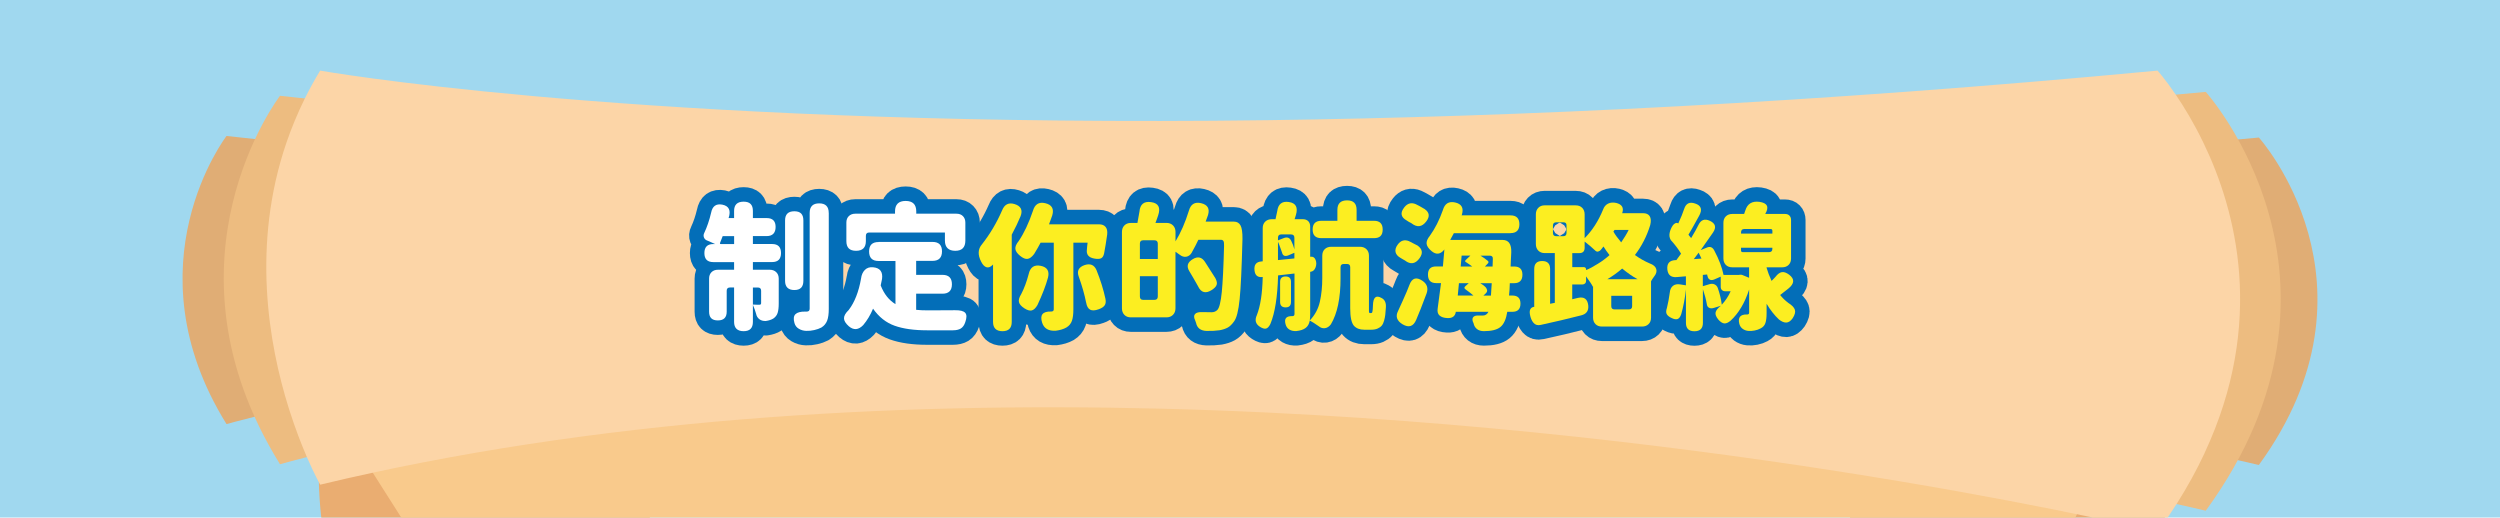 <?xml version="1.0" encoding="UTF-8"?>
<svg xmlns="http://www.w3.org/2000/svg" xmlns:xlink="http://www.w3.org/1999/xlink" viewBox="0 0 690 142.83">
  <defs>
    <style>
      .cls-1 {
        fill: #eaad71;
      }

      .cls-2 {
        fill: #f9ca8c;
      }

      .cls-3 {
        fill: #e0ad75;
      }

      .cls-4 {
        fill: #036eb8;
        stroke: #036eb8;
        stroke-linecap: round;
        stroke-linejoin: round;
        stroke-width: 8px;
      }

      .cls-5 {
        fill: #fff;
      }

      .cls-6 {
        fill: none;
      }

      .cls-7 {
        fill: #edbc80;
      }

      .cls-8 {
        fill: #fcee21;
      }

      .cls-9 {
        fill: #a0d8ef;
      }

      .cls-10 {
        fill: #fcd5a7;
      }

      .cls-11 {
        clip-path: url(#clippath);
      }
    </style>
    <clipPath id="clippath">
      <rect class="cls-6" width="690" height="778.35"/>
    </clipPath>
  </defs>
  <g id="_底" data-name="底">
    <rect class="cls-9" x="-5.5" y="-8.16" width="701" height="856.32"/>
  </g>
  <g id="_圖" data-name="圖">
    <g class="cls-11">
      <g>
        <g>
          <path class="cls-1" d="M588.98,695.76s11.42-2.39,11.42-4.77-4.89-25.45-6.52-48.77c-.5-7.19-.54-11.06-.35-12.97l-10.25-6.66s11.42-35.79,11.42-65.22,4.89-85.9,4.89-85.9l-28.54-10.34,26.91-5.57c0-7.62,0-18.41-.16-31.51.16-13.1.16-23.89.16-31.51l-26.91-5.57,28.54-10.34s-4.89-56.47-4.89-85.9-11.42-65.22-11.42-65.22l10.25-6.66c-.19-1.91-.15-5.77.35-12.97,1.63-23.32,1.62-47.27,1.62-49.66s-6.52-3.89-6.52-3.89l6.52-5.5s6.93-11.94,6.42-23.11c0-.35,0-.71-.01-1.06,0-.3-.01-.6-.02-.89-.01-.53-.04-1.06-.07-1.59-.01-.19-.02-.38-.04-.58-.04-.61-.09-1.22-.15-1.82-.04-.48-.1-.95-.15-1.43,0-.06-.01-.11-.02-.16-.02-.18-.04-.36-.07-.54-.03-.21-.06-.42-.09-.63-.04-.28-.08-.56-.13-.84-.04-.26-.08-.52-.13-.77-.03-.14-.05-.28-.08-.42-.09-.49-.18-.97-.28-1.45-.04-.17-.07-.34-.11-.51-.3-1.44-.66-2.86-1.07-4.26-.09-.3-.18-.59-.27-.89-.18-.59-.37-1.18-.57-1.76-.2-.57-.4-1.14-.61-1.71-.11-.29-.23-.59-.34-.88-.11-.28-.23-.57-.34-.85-.11-.28-.23-.56-.35-.84-.24-.56-.49-1.11-.75-1.66-.13-.27-.25-.54-.39-.81-.26-.55-.54-1.09-.82-1.62-.12-.23-.24-.46-.37-.68-.02-.04-.04-.07-.06-.11,0-.01-.01-.02-.01-.03-.21-.38-.43-.75-.66-1.1-.11-.18-.23-.35-.35-.53-.09-.13-.18-.26-.28-.39-.41-.57-.85-1.11-1.31-1.61-.09-.1-.18-.2-.27-.29-.31-.33-.63-.64-.96-.93-.15-.14-.3-.27-.45-.4-.33-.28-.67-.55-1.01-.8-.12-.09-.24-.17-.37-.26-.34-.24-.68-.46-1.02-.66-.17-.1-.34-.2-.51-.29-.12-.07-.24-.13-.36-.2-.09-.05-.17-.09-.26-.13-.43-.22-.86-.42-1.29-.6-.1-.05-.21-.09-.32-.13-.49-.2-1-.37-1.51-.53-.11-.03-.21-.06-.32-.09-.1-.03-.2-.06-.3-.08-.85-.23-1.72-.39-2.59-.5-.1-.01-.2-.02-.3-.03-.34-.03-.67-.06-1.01-.08-.14,0-.29-.01-.43-.02-.19,0-.39-.01-.58-.01h-57.51c-.89,1.02-1.74,2.09-2.55,3.2-.15.21-.3.42-.45.63,0,.01-.01.02-.02.03-.14.2-.28.4-.42.6-.15.21-.29.43-.44.64-.14.21-.29.43-.43.65-.14.22-.28.44-.42.66-.28.44-.55.88-.81,1.33-.14.23-.28.47-.41.71-.49.85-.95,1.72-1.39,2.6-.13.26-.27.53-.39.8-.19.39-.38.79-.56,1.2-.12.27-.24.54-.35.81-.01.03-.03.06-.04.09-.14.33-.28.66-.42.99-.14.35-.28.7-.42,1.05-.08.2-.15.4-.23.6-.63,1.68-1.18,3.4-1.66,5.17-.07.27-.14.53-.21.81-.16.64-.32,1.29-.46,1.94-.04.18-.08.36-.12.55-.02.14-.05.27-.08.41-.14.7-.27,1.4-.39,2.1-.04.26-.09.52-.13.79,0,.02,0,.03,0,.06-.04.29-.09.58-.13.87,0,.03,0,.06-.01.08-.04.33-.09.66-.12.99-.04.3-.07.6-.1.9-.01.09-.02.18-.03.28-.03.27-.05.55-.07.82-.02.23-.04.46-.05.7,0,.06-.01.13-.01.19-.02.29-.04.57-.05.86,0,.14-.01.27-.02.41-.01.29-.03.57-.03.86v.02c-.01.3-.02.59-.03.89h0c0,.39-.01.78-.01,1.16,0,3.15.24,6.24.7,9.24.98,6.39,2.96,12.39,5.75,17.79H176.34c2.79-5.4,4.77-11.4,5.75-17.79.46-3,.7-6.09.7-9.24,0-.38,0-.77-.01-1.15,0-.31-.01-.61-.03-.92,0-.12,0-.24-.01-.36-.01-.29-.02-.59-.04-.88,0-.02,0-.04,0-.06s0-.04,0-.06c-.01-.23-.03-.45-.04-.68,0-.15-.02-.31-.03-.46-.02-.3-.04-.6-.07-.89,0-.06-.01-.11-.01-.17,0-.07-.01-.13-.02-.2-.02-.24-.05-.48-.08-.73h0c-.06-.54-.12-1.06-.19-1.58-.04-.3-.08-.6-.13-.89-.05-.36-.11-.73-.17-1.09,0,0,0-.01,0-.01-.05-.28-.1-.56-.15-.84,0-.02,0-.03-.01-.05-.06-.35-.14-.71-.21-1.06-.03-.17-.07-.34-.1-.5-.06-.28-.12-.56-.19-.84-.08-.34-.16-.68-.24-1.02-.04-.18-.09-.36-.13-.53-.05-.17-.09-.35-.14-.53-.09-.34-.19-.69-.28-1.03,0,0,0-.01,0-.02-.08-.29-.17-.58-.26-.87,0-.02-.01-.05-.02-.07,0-.02-.01-.04-.02-.06-.11-.35-.22-.7-.33-1.05-.13-.41-.27-.81-.41-1.21-.1-.28-.2-.56-.3-.83-.02-.06-.04-.12-.06-.17-.1-.28-.21-.55-.32-.82-.2-.52-.41-1.04-.63-1.55-.04-.1-.08-.2-.13-.3-.04-.09-.09-.19-.13-.29-.12-.27-.24-.54-.36-.8-.08-.16-.15-.32-.22-.48-.08-.16-.15-.31-.23-.48-.15-.32-.31-.63-.47-.94-.08-.15-.16-.31-.24-.47-.08-.15-.16-.31-.24-.46-.13-.25-.27-.51-.41-.76-.19-.36-.39-.71-.6-1.07-.16-.28-.33-.57-.5-.85-.18-.3-.36-.6-.55-.89-.01-.01-.02-.02-.02-.04-.18-.29-.37-.58-.56-.87-.19-.29-.38-.57-.57-.86-.13-.19-.27-.38-.4-.57-.35-.49-.7-.98-1.06-1.45-.18-.24-.37-.48-.55-.71-.18-.23-.37-.47-.56-.7-.15-.19-.3-.37-.45-.55-.19-.22-.37-.44-.56-.66t0,0h-57.58c-.2,0-.4,0-.6.01-.12,0-.25,0-.37.02-.38.01-.76.05-1.13.09-.17.02-.34.04-.52.06-.52.07-1.04.16-1.55.28-.3.07-.59.14-.89.22,0,0,0,0-.01,0-.21.06-.42.12-.63.19-.48.15-.96.31-1.42.5-.1.04-.2.08-.3.12-.11.05-.22.09-.33.14-.16.07-.31.14-.47.22-.02.01-.04.02-.06.03-.14.07-.28.14-.42.21-.18.09-.36.19-.53.29s-.35.2-.53.3c-.15.09-.29.18-.43.27-.23.15-.45.3-.67.45-.1.07-.2.14-.3.21-.06.05-.13.09-.19.14-.13.1-.26.2-.39.3-.08.06-.16.13-.24.2-.07.06-.14.12-.21.18-.6.51-1.17,1.07-1.71,1.67-.04.04-.08.09-.11.13-.09.09-.17.19-.25.29-.08.09-.16.19-.24.29-.05.06-.1.12-.15.19-.05.06-.09.12-.14.18-.04.05-.08.1-.11.15-.08.1-.15.2-.22.3-.16.23-.33.47-.48.71-.09.14-.18.28-.26.42-.13.21-.26.43-.38.65-.3.53-.58,1.07-.86,1.61-.12.23-.24.46-.35.7-.07.13-.13.27-.2.4-.09.18-.18.36-.27.55-.14.3-.28.6-.42.9-.11.26-.23.52-.34.78-.11.26-.23.52-.34.78-.05.12-.1.24-.15.36-.16.39-.32.78-.47,1.18-.06.16-.13.32-.19.48-.08.21-.16.43-.24.64-.21.58-.41,1.16-.61,1.75,0,.01,0,.02-.01.04-.09.29-.19.58-.28.87-.14.44-.27.89-.4,1.34-.06.21-.12.42-.18.64-.15.55-.29,1.1-.43,1.66-.06.23-.11.47-.17.71-.06.28-.13.57-.19.85-.05.22-.09.44-.14.65-.14.65-.26,1.31-.37,1.98-.06.38-.13.76-.18,1.14-.05.3-.09.6-.13.9-.03.21-.06.42-.08.63-.16,1.26-.28,2.54-.35,3.82-.01.25-.03.5-.04.74-.01.29-.03.59-.04.88,0,.06,0,.13,0,.19,0,.27-.01.53-.02.8,0,.36-.01.72-.01,1.09-.51,11.17.71,19.86.71,19.86l12.23,8.75s-11.41,2.39-11.41,4.77,4.89,25.45,6.52,48.77c.5,7.19.54,11.06.35,12.97l10.25,6.66s-11.42,35.79-11.42,65.22-4.89,85.9-4.89,85.9l14.59,10.61-12.96,5.3c0,9.75,0,18.88.33,31.51-.33,12.63-.33,21.76-.33,31.51l12.96,5.3-14.59,10.61s4.89,56.47,4.89,85.9,11.42,65.22,11.42,65.22l-12.23,6.06c.19,1.91,2.13,6.38,1.63,13.57-1.63,23.32-6.52,45.06-6.52,47.45s11.41,4.77,11.41,4.77l-12.23,8.75s-1.22,10.02-.71,21.19c0,.36,0,.73.01,1.09,0,.27.01.53.02.8,0,.06,0,.13,0,.19.01.29.02.59.04.88.01.25.03.5.04.74.08,1.29.2,2.56.35,3.82.03.21.05.42.08.63.04.3.08.6.13.9.06.38.12.76.18,1.14.11.66.23,1.32.37,1.98.04.22.09.44.14.65.06.29.13.57.19.85.05.24.11.48.17.71.14.56.28,1.11.43,1.66.06.21.12.43.18.64.13.45.26.89.4,1.34.09.29.18.58.28.87,0,.01.01.03.01.04.19.59.39,1.17.61,1.75.08.22.16.43.24.64.06.16.12.32.19.48.15.39.31.79.47,1.18.05.12.1.24.15.36.11.26.22.52.34.78.11.26.23.52.34.78.14.3.28.6.42.9.09.18.18.36.27.55.06.13.13.27.2.4.11.23.23.46.35.7.27.54.56,1.08.86,1.61.12.22.25.44.38.65.08.14.17.28.26.42.15.24.32.48.48.71.07.1.14.2.22.3.04.05.07.1.11.15.05.06.09.12.14.18.05.06.1.13.15.19.08.1.16.2.24.29.08.1.16.2.25.29.04.05.08.09.11.13.54.6,1.11,1.16,1.71,1.67.07.06.14.12.21.18.08.07.16.13.24.2.13.1.26.2.39.3.06.05.13.09.19.14.1.07.2.15.3.21.22.16.44.31.67.45.14.09.29.18.43.27.18.1.35.21.53.3.18.1.35.19.53.29.14.07.28.14.42.21.02.01.04.02.06.03.16.08.31.15.47.22.11.05.21.09.33.14.1.04.2.08.3.12.47.19.94.36,1.42.5.21.07.42.13.63.19,0,0,0,0,.01,0,.3.08.59.15.89.22.52.11,1.03.21,1.55.28.17.02.34.05.52.06.38.05.76.08,1.13.09.12.01.25.01.37.02.2,0,.4.01.6.01h57.58s0,0,0,0c.19-.22.38-.44.56-.66.15-.18.3-.36.45-.55.19-.23.37-.46.56-.7.18-.24.37-.47.55-.71.36-.48.71-.96,1.06-1.45.13-.19.27-.38.4-.57.19-.28.38-.57.57-.86.19-.29.38-.58.56-.87,0-.01.01-.03.02-.04.19-.3.37-.59.55-.89.17-.28.33-.56.5-.85.2-.35.4-.71.6-1.07.14-.25.28-.51.41-.76.08-.16.16-.31.24-.46.08-.16.16-.31.24-.47.16-.31.32-.63.47-.94.08-.16.15-.32.23-.48.08-.16.15-.32.22-.48.12-.27.24-.53.36-.8.04-.09.08-.19.13-.29.04-.1.09-.2.13-.3.22-.51.43-1.03.63-1.55.11-.27.21-.55.32-.82.02-.06.04-.12.06-.17.1-.28.2-.55.3-.83.14-.4.28-.81.41-1.21.11-.35.23-.7.33-1.05,0-.02.01-.04.02-.06,0-.02.01-.05.02-.07.09-.29.18-.58.26-.87,0,0,0-.01,0-.02.1-.34.19-.68.28-1.03.05-.18.09-.35.14-.53.05-.17.09-.35.13-.53.09-.34.16-.67.24-1.02.06-.28.13-.56.19-.84.04-.17.07-.34.1-.5.07-.35.14-.71.21-1.06,0-.02,0-.03.01-.05.05-.28.1-.56.15-.84,0,0,0-.01,0-.01.06-.36.12-.72.17-1.09.05-.3.09-.59.13-.89.07-.52.13-1.04.19-1.57h0c.03-.26.05-.5.08-.74,0-.07.01-.14.02-.2,0-.06.01-.11.01-.17.03-.3.05-.6.07-.89.01-.15.03-.31.03-.46.02-.23.03-.45.04-.68,0-.02,0-.04,0-.06s0-.04,0-.06c.02-.29.03-.59.04-.88,0-.12.01-.24.01-.36.01-.3.02-.61.03-.92,0-.38.01-.77.01-1.15,0-3.15-.24-6.24-.7-9.24-.98-6.39-2.96-12.39-5.75-17.79h337.32c-2.79,5.4-4.77,11.4-5.75,17.79-.46,3-.7,6.09-.7,9.24,0,.38,0,.77.01,1.15h0c0,.31.01.6.03.9v.02c0,.29.02.57.03.86,0,.14.01.27.02.41.01.29.03.58.05.86,0,.06.01.13.01.19.02.24.03.47.05.7.02.28.05.55.07.82.01.09.02.19.03.28.03.3.06.6.1.9.04.33.08.66.12.99,0,.03,0,.06.01.08.04.29.08.58.13.87,0,.02,0,.04,0,.06.04.26.08.52.13.79.11.71.24,1.41.39,2.1.03.14.06.28.08.41.04.18.08.36.12.55.14.65.29,1.3.46,1.94.07.27.14.54.21.81.48,1.76,1.03,3.48,1.66,5.17.07.2.15.4.23.6.14.35.28.7.42,1.05.13.33.27.66.42.99.01.03.03.06.04.09.11.27.23.54.35.81.18.4.37.8.56,1.2.13.27.26.53.39.8.44.88.9,1.75,1.39,2.6.13.24.27.48.41.71.27.45.54.89.81,1.34.14.22.28.44.42.66.14.22.28.43.43.65.14.22.29.43.44.64.14.2.28.41.42.6,0,.01.01.02.02.03.15.21.3.42.45.63.81,1.1,1.66,2.17,2.55,3.2h57.51c.19,0,.39,0,.58-.01.14,0,.29-.01.43-.02.34-.02.67-.05,1.01-.08.1-.01.2-.02.3-.03.87-.1,1.74-.27,2.59-.5.1-.03.2-.06.3-.08.11-.03.22-.06.32-.09.51-.15,1.01-.33,1.51-.53.11-.04.22-.08.32-.13.44-.18.87-.38,1.29-.6.09-.04.17-.09.26-.13.12-.06.24-.13.36-.2.17-.09.34-.19.51-.29.34-.21.68-.43,1.02-.66.12-.08.24-.17.37-.26.35-.25.68-.52,1.01-.8.15-.13.3-.26.45-.4.33-.3.65-.61.96-.93.09-.1.19-.19.27-.29.47-.5.91-1.04,1.31-1.61.1-.13.19-.26.28-.39.12-.17.24-.35.35-.53.23-.36.45-.73.66-1.1,0-.01.01-.02.01-.03.02-.03.04-.07.06-.11.13-.23.25-.45.37-.69.28-.53.56-1.08.82-1.62.13-.27.26-.54.39-.81.26-.55.51-1.1.75-1.66.12-.28.24-.56.35-.84.12-.28.23-.56.34-.85.11-.29.23-.59.34-.88.21-.57.42-1.13.61-1.71.2-.58.39-1.17.57-1.76.09-.29.18-.59.27-.89.4-1.39.76-2.81,1.07-4.26.04-.17.07-.34.11-.51.1-.48.19-.96.28-1.45.02-.14.05-.28.08-.42.04-.26.09-.51.13-.77.05-.28.09-.56.13-.84.03-.21.06-.42.09-.63.03-.18.05-.36.07-.54,0-.05.01-.1.02-.16.06-.47.11-.95.15-1.43.06-.6.11-1.21.15-1.82.01-.19.02-.38.04-.58.03-.53.06-1.06.07-1.59.01-.3.02-.59.02-.89,0-.35.01-.71.01-1.06.51-11.17-.31-18.7-.31-18.7l-12.63-9.92Z"/>
          <path class="cls-2" d="M577.89,246.17l-10.87-25.45,14.13-14.32,6.52-35.53-17.94-21.19,14.13-31.31s-28.81-42.95-110.34-17.5c-81.53,25.45-266.34-8.06-266.34-8.06,0,0-82.62-18.45-104.9,36.7l23.92,37.65-26.09,1.59,9.24,35,16.31,29.7-17.94,29.7-7.61,109.77,26.63,19.09-23.92,8.48.99,23.55-.99,23.55,23.92,8.48-26.63,19.09,7.61,109.77,17.94,29.7-16.31,29.7-9.24,35,26.09,1.59-23.92,37.65c22.29,55.15,104.9,36.7,104.9,36.7,0,0,184.8-33.52,266.34-8.06,81.53,25.45,110.34-17.5,110.34-17.5l-14.13-31.31,17.94-21.19-6.52-35.53-14.13-14.32,10.87-25.45,9.78-121.96-34.24-23.33s30.44-7.42,30.17-16.27c-.05-1.78-.09-7.81-.1-16.3.02-8.49.05-14.52.1-16.3.27-8.84-30.17-16.27-30.17-16.27l34.24-23.33-9.78-121.96Z"/>
        </g>
        <g>
          <g>
            <path class="cls-3" d="M623.44,37.96c-61.19,5.78-114.91,8.55-160.92,9.49v58.25c90.86,5.62,160.92,22.64,160.92,22.64,36.4-49.97,0-90.39,0-90.39Z"/>
            <path class="cls-7" d="M608.79,25.36c-78.25,7.39-146.96,10.94-205.79,12.14v74.5c116.19,7.19,205.79,28.96,205.79,28.96,46.55-63.91,0-115.59,0-115.59Z"/>
            <path class="cls-3" d="M62.52,37.53c45.91,5.09,86.22,7.52,120.73,8.35v51.25c-68.17,4.94-120.73,19.92-120.73,19.92-27.31-43.97,0-79.52,0-79.52Z"/>
            <path class="cls-7" d="M77.28,26.44c58.71,6.5,110.26,9.62,154.4,10.68v65.54c-87.18,6.32-154.4,25.47-154.4,25.47-34.93-56.22,0-101.69,0-101.69Z"/>
            <path class="cls-10" d="M608.47,125.05c-2.15,4.6-4.71,9.29-7.73,14.05-1.62,2.55-3.36,5.12-5.25,7.7,0,0-108.5-26.36-245.5-32.93-9.75-.47-19.64-.83-29.66-1.08-74.88-1.87-156.22,2.8-231.96,20.98,0,0-1.56-2.75-3.67-7.62-1.5-3.47-3.28-8.02-4.98-13.42-5.63-17.93-10.31-45.22-.63-73.45,1.38-4.02,3.05-8.05,5.04-12.09,1.27-2.57,2.68-5.14,4.23-7.7,0,0,79.43,14.12,231.96,13.9,9.6-.01,19.48-.08,29.66-.22,68.82-.91,150.82-4.74,245.5-13.68,0,0,2.1,2.33,5.03,6.64,2.24,3.3,4.98,7.77,7.61,13.23,9.13,18.88,17.18,49.69.33,85.7Z"/>
          </g>
          <path class="cls-10" d="M95.47,28.42s-16.38,80.24,3.36,93.27c0,0,48.31-10.92,61.76-11.34s20.54-16.77,22.67-13.22,10.52,12.38,10.52,12.38c0,0,21.01-2.94,42.85-1.26,21.85,1.68,49.15-7.29,49.15-7.29l11.76,2.9s73.52-8.17,102.51,0c28.99,8.17,88.64,15.73,104.19,19.93,15.54,4.2,25.63-8.44,26.89-6.74,1.26,1.7,13.02,13.04,14.28,13.88,1.26.84,46.21,6.3,46.21,6.3,0,0,22.27-34.98,19.33-55.72l-20.59-4.22,18.91-10.64s-12.63-36.25-17.64-41.29c0,0-43.69,7.11-70.58,7.82l-.84,12.05-18.49-14.7s-65.12,7.32-87.8,7.44c-22.69.12-48.11,5.58-48.11,5.58l-5.62-6.02s-20.08-1.81-55.64,0c-35.57,1.81-73.38,1.55-101.52,0-28.15-1.55-41.17,8.58-41.17,8.58,0,0-2.94-9.28-3.36-10.54-.42-1.26-7.98-.84-26.47-3.78-18.49-2.94-36.55-3.36-36.55-3.36Z"/>
        </g>
      </g>
    </g>
  </g>
  <g id="_標題" data-name="標題">
    <g>
      <path class="cls-4" d="M202.61,72.34h-5.75c-1.63,0-2.45-.83-2.45-2.49s.82-2.49,2.45-2.49h.52c-.25-.12-.63-.3-1.15-.52s-.84-.36-.96-.41c-.5-.17-.82-.47-.98-.89-.16-.42-.13-.84.09-1.26.77-1.63,1.4-3.49,1.89-5.57.35-1.81,1.37-2.55,3.08-2.23,1.86.37,2.44,1.61,1.74,3.71h1.52v-1.97c0-1.71.88-2.56,2.63-2.56s2.56.85,2.56,2.56v1.97h3.82c1.63,0,2.45.82,2.45,2.45s-.82,2.52-2.45,2.52h-3.82v2.19h5.31c1.63,0,2.45.83,2.45,2.49s-.82,2.49-2.45,2.49h-5.31v2.12h4.64c.74,0,1.34.22,1.8.67s.69,1.04.69,1.78v6.87c0,1.09-.1,1.95-.3,2.58-.2.63-.58,1.14-1.15,1.54-.54.35-1.25.58-2.12.71-.72.02-1.31-.14-1.78-.5-.47-.36-.77-.85-.89-1.47-.2-.74-.5-1.57-.89-2.49v4.71c0,1.71-.85,2.56-2.56,2.56s-2.63-.85-2.63-2.56v-9.5h-1.15c-.59,0-.89.3-.89.89v5.79c0,1.61-.82,2.41-2.45,2.41s-2.41-.8-2.41-2.41v-9.13c0-.74.22-1.34.67-1.78.45-.45,1.04-.67,1.78-.67h4.45v-2.12ZM199.46,65.18c-.07.2-.19.5-.35.89-.16.4-.28.69-.35.89-.12.27-.04.41.26.41h3.6v-2.19h-3.15ZM208.88,84.1h.78c.27,0,.41-.15.41-.45v-3.41c0-.59-.31-.89-.93-.89h-1.34v4.71c.12,0,.31,0,.56.02.25.01.42.02.52.02ZM216.68,77.53v-16.7c0-1.68.85-2.52,2.56-2.52s2.49.84,2.49,2.52v16.7c0,1.68-.83,2.52-2.49,2.52s-2.56-.84-2.56-2.52ZM228.74,58.79v26.46c0,1.41-.15,2.5-.46,3.28-.31.78-.83,1.4-1.58,1.87-.57.3-1.22.53-1.97.7-.74.17-1.48.25-2.23.22-.74-.02-1.42-.22-2.02-.58-.61-.36-1.01-.88-1.21-1.58-.32-1.14-.23-1.95.28-2.45.51-.49,1.4-.73,2.69-.71h.41c.54,0,.82-.27.82-.82v-26.42c0-1.76.88-2.63,2.63-2.63s2.63.88,2.63,2.63Z"/>
      <path class="cls-4" d="M242.47,66.77h14.92c1.73,0,2.6.87,2.6,2.6s-.87,2.63-2.6,2.63h-4.53v3.86h7.27c1.73,0,2.6.87,2.6,2.6s-.87,2.6-2.6,2.6h-7.27v4.45c.96.1,2.05.15,3.27.15,3.09,0,5.58-.01,7.46-.04,1.41-.02,2.34.21,2.8.71.46.5.46,1.36.02,2.6-.27.82-.68,1.39-1.22,1.73-.54.33-1.27.5-2.19.5h-7.16c-3.59,0-6.56-.42-8.92-1.26-2.36-.84-4.35-2.41-5.96-4.71-.72,1.73-1.62,3.24-2.71,4.53-1.31,1.36-2.63,1.47-3.97.33-.89-.79-1.34-1.53-1.34-2.21s.43-1.44,1.3-2.28c1.63-2.13,2.77-5.02,3.41-8.68.12-1.01.48-1.81,1.06-2.39.58-.58,1.34-.82,2.28-.72,1.9.17,2.72,1.25,2.45,3.23-.17.87-.3,1.46-.37,1.78.94,2.38,2.3,4.09,4.08,5.16v-11.91h-4.68c-1.73,0-2.6-.88-2.6-2.63s.87-2.6,2.6-2.6ZM260.8,64.17h-20.89c-.62,0-.93.31-.93.93v1.45c0,1.78-.9,2.67-2.71,2.67s-2.67-.89-2.67-2.67v-5.12c0-.74.22-1.34.67-1.78s1.04-.67,1.78-.67h10.98v-.63c0-1.93.98-2.89,2.93-2.89s2.93.96,2.93,2.89v.63h11.1c.74,0,1.34.22,1.78.67s.67,1.04.67,1.78v4.97c0,1.88-.93,2.82-2.78,2.82s-2.86-.94-2.86-2.82v-2.23Z"/>
      <path class="cls-4" d="M279.24,64.77v24.08c0,1.71-.85,2.56-2.56,2.56s-2.6-.85-2.6-2.56v-15.88s0,.04-.02.04-.02.01-.02.04c-.62.64-1.21.88-1.76.71-.56-.17-1.05-.68-1.47-1.52-.99-1.9-.92-3.51.22-4.82,2.2-2.8,4.04-5.9,5.53-9.31.67-1.71,1.83-2.3,3.49-1.78,1.73.54,2.28,1.66,1.63,3.34-.64,1.56-1.46,3.27-2.45,5.12ZM289.52,61.91h13.8c.82,0,1.42.24,1.82.72.4.48.54,1.17.45,2.06-.27,1.93-.56,3.67-.85,5.23-.15.72-.43,1.18-.85,1.37-.42.2-1.04.22-1.86.07-1.58-.27-2.26-1.13-2.04-2.56.02-.47.09-1.08.19-1.82h-3.93v18.44c0,1.34-.14,2.39-.41,3.15-.27.77-.78,1.37-1.52,1.82-.79.45-1.77.74-2.93.89-1.98.12-3.23-.61-3.75-2.19-.35-1.09-.32-1.89.09-2.39.41-.51,1.19-.75,2.36-.72h.04c.47,0,.71-.21.71-.63v-18.37h-3.64c-.4.79-.99,1.83-1.78,3.12-.62.82-1.22,1.27-1.8,1.35-.58.09-1.27-.19-2.06-.83-.82-.67-1.26-1.31-1.32-1.93-.06-.62.24-1.34.91-2.15,1.46-2.15,2.77-4.92,3.93-8.31.52-1.86,1.66-2.57,3.41-2.15,1.83.42,2.47,1.55,1.93,3.38l-.89,2.45ZM289.26,76.57c-.59,2.18-1.57,4.73-2.93,7.64-.5.84-1.01,1.33-1.56,1.47-.54.14-1.22-.06-2.04-.58-.87-.57-1.37-1.14-1.5-1.73-.14-.58.07-1.3.61-2.17.82-1.56,1.51-3.41,2.08-5.57.42-1.88,1.53-2.63,3.34-2.26,1.76.37,2.42,1.43,2,3.19ZM299.76,83.47c-.42-2.15-1.09-4.5-2-7.05-.62-1.61-.07-2.7,1.63-3.27,1.53-.49,2.61-.04,3.23,1.37,1.11,2.75,1.94,5.41,2.49,7.98.15.77.07,1.37-.24,1.8-.31.43-.86.79-1.65,1.06-.99.37-1.77.41-2.34.11-.57-.3-.94-.96-1.11-2Z"/>
      <path class="cls-4" d="M332.75,61.17h7.83c.82,0,1.42.35,1.8,1.04.38.69.56,1.94.54,3.75-.2,7.92-.46,13.46-.78,16.62-.32,3.17-.84,5.22-1.56,6.16-.57.79-1.14,1.35-1.73,1.67-.58.32-1.33.57-2.25.74-1.01.15-2.2.21-3.56.19-1.66-.05-2.63-.79-2.93-2.23-.03-.05-.06-.15-.11-.3-.05-.15-.09-.26-.11-.33-.4-.79-.42-1.39-.07-1.8.35-.41,1.05-.59,2.12-.54.72.02,1.53.04,2.45.04.67,0,1.21-.22,1.63-.67.52-.57.92-2.2,1.19-4.88.27-2.68.48-6.93.63-12.75.02-.67-.03-1.12-.17-1.35-.14-.23-.37-.35-.69-.35h-6.23c-.47,1.01-1.1,2.23-1.89,3.64-.37.59-.86.94-1.47,1.04-.61.1-1.21-.09-1.8-.56-.12-.07-.32-.21-.58-.41-.26-.2-.45-.33-.58-.41v15.62c0,.74-.23,1.34-.69,1.8-.46.46-1.06.69-1.8.69h-9.83c-.74,0-1.34-.23-1.78-.69-.45-.46-.67-1.06-.67-1.8v-21.08c0-.74.22-1.34.67-1.8.45-.46,1.04-.69,1.78-.69h1.82c.3-1.56.48-2.6.56-3.12.17-2.03,1.24-2.91,3.19-2.63,2.05.27,2.71,1.5,1.97,3.67-.05.15-.16.47-.33.96-.17.5-.31.87-.41,1.11h3.04c.74,0,1.34.23,1.8.69.46.46.69,1.06.69,1.8v2.6c1.43-2.33,2.67-5.16,3.71-8.5.49-1.76,1.61-2.44,3.34-2.04,1.81.42,2.45,1.51,1.93,3.27-.07.2-.19.5-.33.91s-.26.71-.33.91ZM314.61,67.25v4.23h4.94v-4.23c0-.62-.31-.93-.93-.93h-3.12c-.59,0-.89.31-.89.93ZM314.61,76.23v5.6c0,.62.3.93.89.93h3.12c.62,0,.93-.31.93-.93v-5.6h-4.94ZM330.71,79.09c-.3-.54-.73-1.3-1.3-2.28-.57-.98-.95-1.63-1.15-1.95-.84-1.36-.52-2.47.96-3.34,1.36-.82,2.47-.57,3.34.74.37.54,1.34,2.05,2.89,4.53.4.77.51,1.39.33,1.86-.17.47-.63.94-1.37,1.41-1.63,1.04-2.87.72-3.71-.96Z"/>
      <path class="cls-4" d="M378.4,86.4c.07,0,.13,0,.17-.02.04-.01.07-.04.11-.09.04-.05.06-.1.07-.15.01-.05.02-.12.04-.2.01-.09.02-.16.04-.22.01-.06.02-.15.04-.28.01-.12.02-.23.02-.33,0-.05,0-.16.02-.33.01-.17.02-.32.02-.45.05-2.28.84-2.97,2.38-2.08.89.45,1.29,1.32,1.19,2.63-.05.84-.11,1.52-.17,2.02-.06.51-.17,1.05-.33,1.63-.16.58-.38,1.03-.65,1.35-.27.32-.65.59-1.13.8-.48.21-1.06.32-1.73.32h-1.97c-1.24,0-2.19-.37-2.86-1.11-.67-.82-1-2.4-1-4.75v-11.39c0-.59-.3-.89-.89-.89h-.89c-.59,0-.89.3-.89.89v3.04c0,5.52-.89,9.76-2.67,12.73-.47.62-1.01.97-1.63,1.06-.62.09-1.21-.11-1.78-.58-1.01-.72-1.82-1.22-2.41-1.52-.17.92-.56,1.6-1.15,2.04-.59.45-1.44.73-2.52.85-.74.05-1.39-.08-1.93-.39-.54-.31-.9-.8-1.08-1.47-.22-.79-.18-1.37.13-1.74.31-.37.88-.54,1.73-.52h.04c.37,0,.56-.2.56-.59v-11.17l-4.53.52c-.15,5.86-.85,10.33-2.12,13.4-.37.74-.77,1.17-1.21,1.28-.43.11-1-.06-1.69-.5-1.19-.77-1.47-1.83-.85-3.19.99-2.5,1.53-6.01,1.63-10.54h-.07c-1.31.15-2.04-.45-2.19-1.78-.2-1.58.45-2.42,1.93-2.52l.33-.04v-9.17c0-.74.23-1.34.69-1.78s1.06-.67,1.8-.67h1.04c.25-1.11.41-1.86.48-2.23.25-1.95,1.31-2.8,3.19-2.52,1.93.27,2.58,1.46,1.97,3.56-.05.15-.12.37-.2.65-.09.28-.14.46-.17.54h2.26c.64,0,1.14.18,1.5.54.36.36.54.86.54,1.5v8.31h.11c.67-.07,1.13.22,1.39.89.26.67.25,1.36-.02,2.08-.27.72-.73,1.11-1.37,1.19h-.11v11.73c0,.64-.04,1.21-.11,1.71,1.41-1.48,2.34-3.2,2.78-5.16.45-1.95.67-4.16.67-6.61v-6.12c0-.74.22-1.34.67-1.78s1.04-.67,1.78-.67h7.94c.74,0,1.34.22,1.8.67s.69,1.04.69,1.78v15.29c0,.1,0,.18.02.24.01.06.02.12.04.17.01.05.04.09.09.11.05.02.1.04.15.04h.3ZM356.36,66.44c.4.79.69,1.58.89,2.38v-3.19c0-.62-.31-.93-.93-.93h-2.71c-.59,0-.89.31-.89.93v.71l1.6-.63c.94-.37,1.62-.12,2.04.74ZM353.79,69.55c-.07-.17-.23-.6-.46-1.28-.24-.68-.44-1.19-.61-1.54v5.05l4.53-.45v-1.56l-1.67.71c-.99.4-1.58.09-1.78-.93ZM353.31,83.36v-5.57c0-.99.51-1.48,1.52-1.48s1.48.5,1.48,1.48v5.57c0,.99-.5,1.48-1.48,1.48s-1.52-.49-1.52-1.48ZM379.25,65.73h-14.58c-1.58,0-2.38-.79-2.38-2.38s.79-2.41,2.38-2.41h4.45v-3.01c0-1.76.89-2.63,2.67-2.63s2.63.88,2.63,2.63v3.01h4.82c1.58,0,2.38.8,2.38,2.41s-.79,2.38-2.38,2.38Z"/>
      <path class="cls-4" d="M388.86,66.55c1.24.62,2.03,1.03,2.38,1.22,1.36.96,1.55,2.13.56,3.49-1.16,1.61-2.51,1.82-4.04.63-.12-.07-.32-.19-.58-.33s-.43-.25-.5-.3c-.84-.45-1.34-1-1.5-1.65-.16-.66.04-1.37.61-2.13.82-1.11,1.84-1.42,3.08-.93ZM385.86,85.85c.12-.27.59-1.29,1.39-3.06.8-1.77,1.38-3.14,1.73-4.1.72-1.98,1.94-2.36,3.67-1.15,1.21.84,1.58,1.97,1.11,3.38-1.16,3.14-2.13,5.59-2.89,7.35-.79,1.86-2.05,2.26-3.79,1.22-1.56-.96-1.97-2.18-1.22-3.64ZM389.2,61.43c-.1-.05-.25-.14-.46-.26-.21-.12-.37-.22-.46-.3-1.66-.91-1.89-2.13-.7-3.64.87-1.11,1.92-1.41,3.15-.89.57.25,1.4.71,2.49,1.37,1.31.92,1.46,2.04.45,3.38-1.19,1.58-2.56,1.76-4.12.52-.07-.02-.19-.09-.33-.19ZM416.88,64.36h-15.62c-.15.3-.48.92-1,1.86h14.44c1.68,0,2.49,1.15,2.41,3.45-.03.62-.06,1.34-.11,2.15-.05.82-.07,1.4-.07,1.74h1c1.51,0,2.26.75,2.26,2.26s-.75,2.34-2.26,2.34h-1.22c-.03,1.24-.1,2.38-.22,3.41h.93c1.48,0,2.23.74,2.23,2.23s-.74,2.26-2.23,2.26h-1.41c-.32,2.03-.95,3.43-1.89,4.19-.94.77-2.46,1.15-4.56,1.15-.79,0-1.44-.2-1.93-.59-.5-.4-.8-.93-.93-1.6-.35-.67-.4-1.2-.15-1.6.25-.4.79-.57,1.63-.52h1.08c.69,0,1.21-.35,1.56-1.04h-9.02v.07c-.2,1.19-.98,1.74-2.34,1.67-.96-.05-1.68-.28-2.15-.71-.47-.42-.64-1.05-.52-1.89.42-3.02.73-5.37.93-7.05h-1.34c-1.51,0-2.26-.78-2.26-2.34s.75-2.26,2.26-2.26h1.86c.2-2.13.33-3.7.41-4.71l-.04.04v.04c-1.09,1.34-2.26,1.46-3.53.37-.82-.69-1.26-1.36-1.34-2-.07-.64.22-1.37.89-2.19,1.43-1.98,2.63-4.34,3.6-7.09.52-1.81,1.64-2.51,3.38-2.12,1.78.4,2.41,1.5,1.89,3.3,0,.02-.01.07-.04.13-.03.06-.05.11-.07.13h13.51c1.63,0,2.45.82,2.45,2.45s-.82,2.45-2.45,2.45ZM406.68,81.58c-.5-.45-1.22-1.01-2.19-1.71-.4-.27-.41-.57-.04-.89l.93-.82h-2.71c-.07.79-.19,1.93-.33,3.41h4.34ZM406.34,73.56c-.62-.47-1.19-.87-1.71-1.19-.32-.15-.35-.36-.07-.63l1.26-1.19h-2.41l-.26,3.01h3.19ZM411.5,81.58c.07-.82.15-1.95.22-3.41h-3.15s.15.11.37.24c.22.14.38.24.48.32.1.07.24.2.43.37.19.17.32.33.39.46.07.14.14.29.19.46.05.17.03.35-.06.54-.09.19-.23.37-.43.54l-.52.48h2.08ZM408.61,70.56c.77.47,1.45.95,2.04,1.45.25.22.23.47-.04.74l-.78.82h2.12l.07-2.08c.05-.62-.24-.93-.85-.93h-2.56Z"/>
      <path class="cls-4" d="M426.34,56.68h8.57c.74,0,1.34.23,1.78.69.45.46.67,1.06.67,1.8v6.57c2.08-2.08,3.77-4.7,5.08-7.87.27-.79.74-1.35,1.39-1.67.66-.32,1.4-.38,2.25-.19,1.58.4,2.14,1.31,1.67,2.75l-.04.04v.04h5.79c.87,0,1.47.28,1.82.83.35.56.4,1.37.15,2.43-.96,3.12-2.38,5.88-4.23,8.28,1.29.94,2.66,1.72,4.12,2.34.96.35,1.55.85,1.76,1.52.21.67,0,1.37-.61,2.12-.35.47-.62.89-.82,1.26v10.06c0,.74-.23,1.34-.69,1.78-.46.45-1.06.67-1.8.67h-11.06c-.74,0-1.34-.22-1.78-.67s-.67-1.04-.67-1.78v-8.61l-.07.04c-.25-.54-.87-1.48-1.86-2.82v1.22c0,.3-.09.54-.28.72-.19.19-.43.28-.72.28h-2.82v4.08c.17-.05.44-.11.8-.19s.62-.14.8-.19c1.68-.37,2.62.32,2.82,2.08.15,1.48-.51,2.4-1.97,2.75-3.56.92-7.27,1.79-11.13,2.63-.84.2-1.51.01-2-.56-.5-.57-.83-1.35-1-2.34-.2-1.21.16-1.9,1.08-2.08h.11v-10.46c0-1.46.73-2.19,2.19-2.19s2.19.73,2.19,2.19v9.61l1.3-.26v-13.73h-2.78c-.74,0-1.34-.23-1.78-.69-.45-.46-.67-1.06-.67-1.8v-8.2c0-.74.22-1.34.67-1.8.45-.46,1.04-.69,1.78-.69ZM432.36,64.25v-2.04c0-.57-.27-.85-.82-.85h-2.04c-.59,0-.89.31-.89.93v1.97c0,.62.3.93.89.93h1.97c.59,0,.89-.31.89-.93ZM441.15,72.71c.99-.59,2.02-1.36,3.08-2.3-.67-.84-1.22-1.63-1.67-2.38-.03.02-.09.11-.19.24-.1.14-.18.24-.24.32-.06.07-.16.19-.28.33-.12.15-.24.25-.35.32-.11.06-.24.12-.37.17-.14.05-.27.06-.39.02-.12-.04-.25-.1-.37-.2-.94-.89-1.94-1.74-3.01-2.56v1.71c0,.99-.5,1.48-1.48,1.48h-1.93v3.86h3.12c.47,0,.7.24.7.71v.11c.87-.35,1.99-.95,3.38-1.82ZM443.64,77.05h8.31c-1.36-.74-2.77-1.72-4.23-2.93-1.26,1.09-2.62,2.07-4.08,2.93ZM450.46,81.65h-5.75v2.86c0,.59.31.89.93.89h3.9c.62,0,.93-.3.93-.89v-2.86ZM448.54,65.21c.49-.82.82-1.4.96-1.74h-3.9l-.3.45c.47.84,1.19,1.83,2.15,2.97.27-.37.63-.93,1.08-1.67Z"/>
      <path class="cls-4" d="M487.2,59.05h5.46c.52,0,.93.15,1.22.45.3.3.45.71.45,1.22v10.61c0,.74-.22,1.34-.67,1.78-.45.45-1.04.67-1.78.67h-4.3v.15c.32,1.11.78,2.31,1.37,3.6.12-.12.31-.31.56-.56.25-.25.42-.43.52-.56.59-.77,1.18-1.2,1.76-1.3.58-.1,1.25.14,2.02.71,1.56,1.19,1.47,2.47-.26,3.86-1.09.87-1.83,1.45-2.23,1.74.62.79,1.37,1.52,2.26,2.19.99.62,1.59,1.24,1.8,1.87.21.63,0,1.42-.61,2.36-.54.77-1.13,1.16-1.74,1.19-.62.02-1.3-.26-2.04-.85-1.24-1.16-2.38-2.61-3.41-4.34v2.56c0,1.19-.11,2.11-.33,2.76-.22.66-.66,1.14-1.3,1.47-.5.27-1.04.47-1.65.59-.61.12-1.2.16-1.78.11-.58-.05-1.1-.24-1.56-.58s-.76-.8-.91-1.39c-.22-.87-.15-1.52.2-1.95.36-.43,1-.64,1.91-.61h.04c.37,0,.56-.16.56-.48v-6.42c-1.19,3.71-2.91,6.59-5.16,8.65-.64.52-1.21.76-1.69.72s-1.01-.37-1.58-.98c-.67-.79-.95-1.47-.83-2.04.11-.57.59-1.17,1.43-1.82l.04-.04-1.93.59c-.54.17-1,.16-1.35-.04-.36-.2-.56-.53-.61-1-.2-1.21-.56-2.58-1.08-4.12v9.31c0,1.53-.78,2.3-2.34,2.3s-2.34-.77-2.34-2.3v-9.24c-.25,2.33-.68,4.6-1.3,6.83-.25.74-.59,1.19-1.02,1.34-.43.15-1.01.04-1.73-.33-.67-.32-1.09-.69-1.28-1.09s-.16-.97.09-1.69c.32-1.29.58-2.68.78-4.19.07-.84.37-1.46.87-1.86.51-.4,1.16-.53,1.95-.41l1.63.26v-2.49l-2.56.22c-1.53.12-2.39-.57-2.56-2.08-.17-1.63.54-2.5,2.15-2.6h.33c.07-.1.27-.36.58-.8.31-.43.55-.76.72-.98-.67-1.16-1.61-2.41-2.82-3.75-.37-.59-.48-1.26-.33-2,.15-.74.45-1.43.89-2.08.2-.27.43-.47.71-.59.27-.12.53-.1.78.07.74-1.61,1.29-2.94,1.63-4.01.49-1.53,1.51-2.03,3.04-1.48,1.66.54,2.03,1.66,1.11,3.34-1.56,2.85-2.55,4.6-2.97,5.27.22.25.47.56.74.93.92-1.53,1.6-2.76,2.04-3.67.67-1.39,1.71-1.76,3.12-1.11,1.56.72,1.86,1.79.89,3.23-2.03,2.92-3.17,4.54-3.41,4.86l1.63-.67c.94-.42,1.64-.16,2.12.78,1.31,2.47,2.16,4.73,2.56,6.75h4.12l.48-.07c.17-.02.36,0,.56.07l1.89.78v-2.89h-4.64c-.74,0-1.34-.22-1.78-.67s-.67-1.04-.67-1.78v-9.83c0-.74.22-1.34.67-1.78s1.04-.67,1.78-.67h3.27c.07-.2.19-.52.33-.96.57-1.86,1.87-2.65,3.9-2.38,2.18.32,2.72,1.41,1.63,3.27l-.04.04v.04ZM468.83,69.74l-1.34,1.78,2.12-.15c-.35-.74-.61-1.29-.78-1.63ZM474.1,79.46c.54,1.53.92,3.08,1.11,4.64,1.01-1.09,1.83-2.33,2.45-3.71h-1.48c-.37,0-.67-.11-.91-.33-.24-.22-.35-.52-.35-.89v-2.82l-1.78.78c-.47.2-.87.22-1.21.06-.33-.16-.55-.48-.65-.95-.03-.05-.05-.13-.07-.24-.03-.11-.04-.19-.04-.24l-1.19.11v3.12l1.86-.56c.49-.15.95-.13,1.37.06.42.19.72.51.89.98ZM488.69,63.21h-7.27c-.59,0-.89.31-.89.93v.33h8.65v-.74c0-.35-.16-.52-.48-.52ZM489.17,68.37h-8.65v.74c0,.32.16.48.48.48h7.24c.62,0,.93-.3.93-.89v-.33Z"/>
    </g>
    <g>
      <path class="cls-5" d="M202.61,72.34h-5.75c-1.63,0-2.45-.83-2.45-2.49s.82-2.49,2.45-2.49h.52c-.25-.12-.63-.3-1.15-.52s-.84-.36-.96-.41c-.5-.17-.82-.47-.98-.89-.16-.42-.13-.84.09-1.26.77-1.63,1.4-3.49,1.89-5.57.35-1.81,1.37-2.55,3.08-2.23,1.86.37,2.44,1.61,1.74,3.71h1.52v-1.97c0-1.71.88-2.56,2.63-2.56s2.56.85,2.56,2.56v1.97h3.82c1.63,0,2.45.82,2.45,2.45s-.82,2.52-2.45,2.52h-3.82v2.19h5.31c1.63,0,2.45.83,2.45,2.49s-.82,2.49-2.45,2.49h-5.31v2.12h4.64c.74,0,1.34.22,1.8.67s.69,1.04.69,1.78v6.87c0,1.09-.1,1.95-.3,2.58-.2.63-.58,1.14-1.15,1.54-.54.35-1.25.58-2.12.71-.72.02-1.31-.14-1.78-.5-.47-.36-.77-.85-.89-1.47-.2-.74-.5-1.57-.89-2.49v4.71c0,1.71-.85,2.56-2.56,2.56s-2.63-.85-2.63-2.56v-9.5h-1.15c-.59,0-.89.3-.89.89v5.79c0,1.61-.82,2.41-2.45,2.41s-2.41-.8-2.41-2.41v-9.13c0-.74.22-1.34.67-1.78.45-.45,1.04-.67,1.78-.67h4.45v-2.12ZM199.46,65.18c-.07.2-.19.5-.35.89-.16.4-.28.69-.35.89-.12.27-.04.41.26.41h3.6v-2.19h-3.15ZM208.88,84.1h.78c.27,0,.41-.15.41-.45v-3.41c0-.59-.31-.89-.93-.89h-1.34v4.71c.12,0,.31,0,.56.02.25.01.42.02.52.02ZM216.68,77.53v-16.7c0-1.68.85-2.52,2.56-2.52s2.49.84,2.49,2.52v16.7c0,1.68-.83,2.52-2.49,2.52s-2.56-.84-2.56-2.52ZM228.74,58.79v26.46c0,1.41-.15,2.5-.46,3.28-.31.78-.83,1.4-1.58,1.87-.57.3-1.22.53-1.97.7-.74.17-1.48.25-2.23.22-.74-.02-1.42-.22-2.02-.58-.61-.36-1.01-.88-1.21-1.58-.32-1.14-.23-1.95.28-2.45.51-.49,1.4-.73,2.69-.71h.41c.54,0,.82-.27.82-.82v-26.42c0-1.76.88-2.63,2.63-2.63s2.63.88,2.63,2.63Z"/>
      <path class="cls-5" d="M242.47,66.77h14.92c1.73,0,2.6.87,2.6,2.6s-.87,2.63-2.6,2.63h-4.53v3.86h7.27c1.73,0,2.6.87,2.6,2.6s-.87,2.6-2.6,2.6h-7.27v4.45c.96.1,2.05.15,3.27.15,3.09,0,5.58-.01,7.46-.04,1.41-.02,2.34.21,2.8.71.46.5.46,1.36.02,2.6-.27.82-.68,1.39-1.22,1.73-.54.33-1.27.5-2.19.5h-7.16c-3.59,0-6.56-.42-8.92-1.26-2.36-.84-4.35-2.41-5.96-4.71-.72,1.73-1.62,3.24-2.71,4.53-1.31,1.36-2.63,1.47-3.97.33-.89-.79-1.34-1.53-1.34-2.21s.43-1.44,1.3-2.28c1.63-2.13,2.77-5.02,3.41-8.68.12-1.01.48-1.81,1.06-2.39.58-.58,1.34-.82,2.28-.72,1.9.17,2.72,1.25,2.45,3.23-.17.87-.3,1.46-.37,1.78.94,2.38,2.3,4.09,4.08,5.16v-11.91h-4.68c-1.73,0-2.6-.88-2.6-2.63s.87-2.6,2.6-2.6ZM260.8,64.17h-20.89c-.62,0-.93.31-.93.93v1.45c0,1.78-.9,2.67-2.71,2.67s-2.67-.89-2.67-2.67v-5.12c0-.74.22-1.34.67-1.78s1.04-.67,1.78-.67h10.98v-.63c0-1.93.98-2.89,2.93-2.89s2.93.96,2.93,2.89v.63h11.1c.74,0,1.34.22,1.78.67s.67,1.04.67,1.78v4.97c0,1.88-.93,2.82-2.78,2.82s-2.86-.94-2.86-2.82v-2.23Z"/>
      <path class="cls-8" d="M279.24,64.77v24.08c0,1.71-.85,2.56-2.56,2.56s-2.6-.85-2.6-2.56v-15.88s0,.04-.02.04-.02.01-.02.04c-.62.64-1.21.88-1.76.71-.56-.17-1.05-.68-1.47-1.52-.99-1.9-.92-3.51.22-4.82,2.2-2.8,4.04-5.9,5.53-9.31.67-1.71,1.83-2.3,3.49-1.78,1.73.54,2.28,1.66,1.63,3.34-.64,1.56-1.46,3.27-2.45,5.12ZM289.52,61.91h13.8c.82,0,1.42.24,1.82.72.4.48.54,1.17.45,2.06-.27,1.93-.56,3.67-.85,5.23-.15.72-.43,1.18-.85,1.37-.42.2-1.04.22-1.86.07-1.58-.27-2.26-1.13-2.04-2.56.02-.47.09-1.08.19-1.82h-3.93v18.44c0,1.34-.14,2.39-.41,3.15-.27.77-.78,1.37-1.52,1.82-.79.45-1.77.74-2.93.89-1.98.12-3.23-.61-3.75-2.19-.35-1.09-.32-1.89.09-2.39.41-.51,1.19-.75,2.36-.72h.04c.47,0,.71-.21.71-.63v-18.37h-3.64c-.4.79-.99,1.83-1.78,3.12-.62.82-1.22,1.27-1.8,1.35-.58.09-1.27-.19-2.06-.83-.82-.67-1.26-1.31-1.32-1.93-.06-.62.24-1.34.91-2.15,1.46-2.15,2.77-4.92,3.93-8.31.52-1.86,1.66-2.57,3.41-2.15,1.83.42,2.47,1.55,1.93,3.38l-.89,2.45ZM289.26,76.57c-.59,2.18-1.57,4.73-2.93,7.64-.5.84-1.01,1.33-1.56,1.47-.54.14-1.22-.06-2.04-.58-.87-.57-1.37-1.14-1.5-1.73-.14-.58.07-1.3.61-2.17.82-1.56,1.51-3.41,2.08-5.57.42-1.88,1.53-2.63,3.34-2.26,1.76.37,2.42,1.43,2,3.19ZM299.76,83.47c-.42-2.15-1.09-4.5-2-7.05-.62-1.61-.07-2.7,1.63-3.27,1.53-.49,2.61-.04,3.23,1.37,1.11,2.75,1.94,5.41,2.49,7.98.15.77.07,1.37-.24,1.8-.31.43-.86.79-1.65,1.06-.99.37-1.77.41-2.34.11-.57-.3-.94-.96-1.11-2Z"/>
      <path class="cls-8" d="M332.75,61.17h7.83c.82,0,1.42.35,1.8,1.04.38.69.56,1.94.54,3.75-.2,7.92-.46,13.46-.78,16.62-.32,3.17-.84,5.22-1.56,6.16-.57.79-1.14,1.35-1.73,1.67-.58.32-1.33.57-2.25.74-1.01.15-2.2.21-3.56.19-1.66-.05-2.63-.79-2.93-2.23-.03-.05-.06-.15-.11-.3-.05-.15-.09-.26-.11-.33-.4-.79-.42-1.39-.07-1.8.35-.41,1.05-.59,2.12-.54.72.02,1.53.04,2.45.04.67,0,1.21-.22,1.63-.67.52-.57.92-2.2,1.19-4.88.27-2.68.48-6.93.63-12.75.02-.67-.03-1.12-.17-1.35-.14-.23-.37-.35-.69-.35h-6.23c-.47,1.01-1.1,2.23-1.89,3.64-.37.59-.86.94-1.47,1.04-.61.1-1.21-.09-1.8-.56-.12-.07-.32-.21-.58-.41-.26-.2-.45-.33-.58-.41v15.62c0,.74-.23,1.34-.69,1.8-.46.46-1.06.69-1.8.69h-9.83c-.74,0-1.34-.23-1.78-.69-.45-.46-.67-1.06-.67-1.8v-21.08c0-.74.22-1.34.67-1.8.45-.46,1.04-.69,1.78-.69h1.82c.3-1.56.48-2.6.56-3.12.17-2.03,1.24-2.91,3.19-2.63,2.05.27,2.71,1.5,1.97,3.67-.05.15-.16.47-.33.96-.17.5-.31.87-.41,1.11h3.04c.74,0,1.34.23,1.8.69.46.46.69,1.06.69,1.8v2.6c1.43-2.33,2.67-5.16,3.71-8.5.49-1.76,1.61-2.44,3.34-2.04,1.81.42,2.45,1.51,1.93,3.27-.07.2-.19.5-.33.91s-.26.71-.33.91ZM314.61,67.25v4.23h4.94v-4.23c0-.62-.31-.93-.93-.93h-3.12c-.59,0-.89.31-.89.93ZM314.61,76.23v5.6c0,.62.3.93.89.93h3.12c.62,0,.93-.31.93-.93v-5.6h-4.94ZM330.71,79.09c-.3-.54-.73-1.3-1.3-2.28-.57-.98-.95-1.63-1.15-1.95-.84-1.36-.52-2.47.96-3.34,1.36-.82,2.47-.57,3.34.74.37.54,1.34,2.05,2.89,4.53.4.77.51,1.39.33,1.86-.17.47-.63.94-1.37,1.41-1.63,1.04-2.87.72-3.71-.96Z"/>
      <path class="cls-8" d="M378.4,86.4c.07,0,.13,0,.17-.02.04-.01.07-.04.11-.09.04-.05.06-.1.07-.15.01-.05.02-.12.04-.2.01-.09.02-.16.04-.22.01-.06.02-.15.04-.28.01-.12.02-.23.02-.33,0-.05,0-.16.02-.33.01-.17.02-.32.02-.45.05-2.28.84-2.97,2.38-2.08.89.45,1.29,1.32,1.19,2.63-.05.84-.11,1.52-.17,2.02-.06.51-.17,1.05-.33,1.63-.16.58-.38,1.03-.65,1.35-.27.32-.65.59-1.13.8-.48.21-1.06.32-1.73.32h-1.97c-1.24,0-2.19-.37-2.86-1.11-.67-.82-1-2.4-1-4.75v-11.39c0-.59-.3-.89-.89-.89h-.89c-.59,0-.89.3-.89.89v3.04c0,5.52-.89,9.76-2.67,12.73-.47.62-1.01.97-1.63,1.06-.62.09-1.21-.11-1.78-.58-1.01-.72-1.82-1.22-2.41-1.52-.17.92-.56,1.6-1.15,2.04-.59.45-1.44.73-2.52.85-.74.05-1.39-.08-1.93-.39-.54-.31-.9-.8-1.08-1.47-.22-.79-.18-1.37.13-1.74.31-.37.88-.54,1.73-.52h.04c.37,0,.56-.2.56-.59v-11.17l-4.53.52c-.15,5.86-.85,10.33-2.12,13.4-.37.74-.77,1.17-1.21,1.28-.43.11-1-.06-1.69-.5-1.19-.77-1.47-1.83-.85-3.19.99-2.5,1.53-6.01,1.63-10.54h-.07c-1.31.15-2.04-.45-2.19-1.78-.2-1.58.45-2.42,1.93-2.52l.33-.04v-9.17c0-.74.23-1.34.69-1.78s1.06-.67,1.8-.67h1.04c.25-1.11.41-1.86.48-2.23.25-1.95,1.31-2.8,3.19-2.52,1.93.27,2.58,1.46,1.97,3.56-.05.15-.12.37-.2.65-.09.28-.14.46-.17.54h2.26c.64,0,1.14.18,1.5.54.36.36.54.86.54,1.5v8.31h.11c.67-.07,1.13.22,1.39.89.26.67.25,1.36-.02,2.08-.27.72-.73,1.11-1.37,1.19h-.11v11.73c0,.64-.04,1.21-.11,1.71,1.41-1.48,2.34-3.2,2.78-5.16.45-1.95.67-4.16.67-6.61v-6.12c0-.74.22-1.34.67-1.78s1.04-.67,1.78-.67h7.94c.74,0,1.34.22,1.8.67s.69,1.04.69,1.78v15.29c0,.1,0,.18.02.24.01.06.02.12.04.17.01.05.04.09.09.11.05.02.1.04.15.04h.3ZM356.36,66.44c.4.79.69,1.58.89,2.38v-3.19c0-.62-.31-.93-.93-.93h-2.71c-.59,0-.89.31-.89.93v.71l1.6-.63c.94-.37,1.62-.12,2.04.74ZM353.79,69.55c-.07-.17-.23-.6-.46-1.28-.24-.68-.44-1.19-.61-1.54v5.05l4.53-.45v-1.56l-1.67.71c-.99.4-1.58.09-1.78-.93ZM353.31,83.36v-5.57c0-.99.51-1.48,1.52-1.48s1.48.5,1.48,1.48v5.57c0,.99-.5,1.48-1.48,1.48s-1.52-.49-1.52-1.48ZM379.25,65.73h-14.58c-1.58,0-2.38-.79-2.38-2.38s.79-2.41,2.38-2.41h4.45v-3.01c0-1.76.89-2.63,2.67-2.63s2.63.88,2.63,2.63v3.01h4.82c1.58,0,2.38.8,2.38,2.41s-.79,2.38-2.38,2.38Z"/>
      <path class="cls-8" d="M388.86,66.55c1.24.62,2.03,1.03,2.38,1.22,1.36.96,1.55,2.13.56,3.49-1.16,1.61-2.51,1.82-4.04.63-.12-.07-.32-.19-.58-.33s-.43-.25-.5-.3c-.84-.45-1.34-1-1.5-1.65-.16-.66.04-1.37.61-2.13.82-1.11,1.84-1.42,3.08-.93ZM385.86,85.85c.12-.27.59-1.29,1.39-3.06.8-1.77,1.38-3.14,1.73-4.1.72-1.98,1.94-2.36,3.67-1.15,1.21.84,1.58,1.97,1.11,3.38-1.16,3.14-2.13,5.59-2.89,7.35-.79,1.86-2.05,2.26-3.79,1.22-1.56-.96-1.97-2.18-1.22-3.64ZM389.2,61.43c-.1-.05-.25-.14-.46-.26-.21-.12-.37-.22-.46-.3-1.66-.91-1.89-2.13-.7-3.64.87-1.11,1.92-1.41,3.15-.89.57.25,1.4.71,2.49,1.37,1.31.92,1.46,2.04.45,3.38-1.19,1.58-2.56,1.76-4.12.52-.07-.02-.19-.09-.33-.19ZM416.88,64.36h-15.62c-.15.3-.48.92-1,1.86h14.44c1.68,0,2.49,1.15,2.41,3.45-.03.62-.06,1.34-.11,2.15-.05.82-.07,1.4-.07,1.74h1c1.51,0,2.26.75,2.26,2.26s-.75,2.34-2.26,2.34h-1.22c-.03,1.24-.1,2.38-.22,3.41h.93c1.48,0,2.23.74,2.23,2.23s-.74,2.26-2.23,2.26h-1.41c-.32,2.03-.95,3.43-1.89,4.19-.94.77-2.46,1.15-4.56,1.15-.79,0-1.44-.2-1.93-.59-.5-.4-.8-.93-.93-1.6-.35-.67-.4-1.2-.15-1.6.25-.4.79-.57,1.63-.52h1.08c.69,0,1.21-.35,1.56-1.04h-9.02v.07c-.2,1.19-.98,1.74-2.34,1.67-.96-.05-1.68-.28-2.15-.71-.47-.42-.64-1.05-.52-1.89.42-3.02.73-5.37.93-7.05h-1.34c-1.51,0-2.26-.78-2.26-2.34s.75-2.26,2.26-2.26h1.86c.2-2.13.33-3.7.41-4.71l-.04.04v.04c-1.09,1.34-2.26,1.46-3.53.37-.82-.69-1.26-1.36-1.34-2-.07-.64.22-1.37.89-2.19,1.43-1.98,2.63-4.34,3.6-7.09.52-1.81,1.64-2.51,3.38-2.12,1.78.4,2.41,1.5,1.89,3.3,0,.02-.01.07-.04.13-.03.06-.05.11-.07.13h13.51c1.63,0,2.45.82,2.45,2.45s-.82,2.45-2.45,2.45ZM406.68,81.58c-.5-.45-1.22-1.01-2.19-1.71-.4-.27-.41-.57-.04-.89l.93-.82h-2.71c-.07.79-.19,1.93-.33,3.41h4.34ZM406.34,73.56c-.62-.47-1.19-.87-1.71-1.19-.32-.15-.35-.36-.07-.63l1.26-1.19h-2.41l-.26,3.01h3.19ZM411.5,81.58c.07-.82.15-1.95.22-3.41h-3.15s.15.11.37.24c.22.14.38.24.48.32.1.07.24.2.43.37.19.17.32.33.39.46.07.14.14.29.19.46.05.17.03.35-.06.54-.09.19-.23.37-.43.54l-.52.48h2.08ZM408.61,70.56c.77.47,1.45.95,2.04,1.45.25.22.23.47-.04.74l-.78.82h2.12l.07-2.08c.05-.62-.24-.93-.85-.93h-2.56Z"/>
      <path class="cls-8" d="M426.34,56.68h8.57c.74,0,1.34.23,1.78.69.45.46.67,1.06.67,1.8v6.57c2.08-2.08,3.77-4.7,5.08-7.87.27-.79.74-1.35,1.39-1.67.66-.32,1.4-.38,2.25-.19,1.58.4,2.14,1.31,1.67,2.75l-.04.04v.04h5.79c.87,0,1.47.28,1.82.83.35.56.4,1.37.15,2.43-.96,3.12-2.38,5.88-4.23,8.28,1.29.94,2.66,1.72,4.12,2.34.96.35,1.55.85,1.76,1.52.21.67,0,1.37-.61,2.12-.35.47-.62.89-.82,1.26v10.06c0,.74-.23,1.34-.69,1.78-.46.45-1.06.67-1.8.67h-11.06c-.74,0-1.34-.22-1.78-.67s-.67-1.04-.67-1.78v-8.61l-.07.04c-.25-.54-.87-1.48-1.86-2.82v1.22c0,.3-.09.54-.28.72-.19.19-.43.28-.72.28h-2.82v4.08c.17-.05.44-.11.8-.19s.62-.14.8-.19c1.68-.37,2.62.32,2.82,2.08.15,1.48-.51,2.4-1.97,2.75-3.56.92-7.27,1.79-11.13,2.63-.84.2-1.51.01-2-.56-.5-.57-.83-1.35-1-2.34-.2-1.21.16-1.9,1.08-2.08h.11v-10.46c0-1.46.73-2.19,2.19-2.19s2.19.73,2.19,2.19v9.61l1.3-.26v-13.73h-2.78c-.74,0-1.34-.23-1.78-.69-.45-.46-.67-1.06-.67-1.8v-8.2c0-.74.22-1.34.67-1.8.45-.46,1.04-.69,1.78-.69ZM432.36,64.25v-2.04c0-.57-.27-.85-.82-.85h-2.04c-.59,0-.89.31-.89.93v1.97c0,.62.3.93.89.93h1.97c.59,0,.89-.31.89-.93ZM441.15,72.71c.99-.59,2.02-1.36,3.08-2.3-.67-.84-1.22-1.63-1.67-2.38-.03.02-.09.11-.19.24-.1.14-.18.24-.24.32-.06.07-.16.19-.28.33-.12.15-.24.25-.35.32-.11.06-.24.12-.37.17-.14.05-.27.06-.39.02-.12-.04-.25-.1-.37-.2-.94-.89-1.94-1.74-3.01-2.56v1.71c0,.99-.5,1.48-1.48,1.48h-1.93v3.86h3.12c.47,0,.7.24.7.71v.11c.87-.35,1.99-.95,3.38-1.82ZM443.64,77.05h8.31c-1.36-.74-2.77-1.72-4.23-2.93-1.26,1.09-2.62,2.07-4.08,2.93ZM450.46,81.65h-5.75v2.86c0,.59.31.89.93.89h3.9c.62,0,.93-.3.93-.89v-2.86ZM448.54,65.21c.49-.82.82-1.4.96-1.74h-3.9l-.3.45c.47.84,1.19,1.83,2.15,2.97.27-.37.63-.93,1.08-1.67Z"/>
      <path class="cls-8" d="M487.2,59.05h5.46c.52,0,.93.15,1.22.45.3.3.45.71.45,1.22v10.61c0,.74-.22,1.34-.67,1.78-.45.45-1.04.67-1.78.67h-4.3v.15c.32,1.11.78,2.31,1.37,3.6.12-.12.31-.31.56-.56.25-.25.42-.43.52-.56.59-.77,1.18-1.2,1.76-1.3.58-.1,1.25.14,2.02.71,1.56,1.19,1.47,2.47-.26,3.86-1.09.87-1.83,1.45-2.23,1.74.62.79,1.37,1.52,2.26,2.19.99.62,1.59,1.24,1.8,1.87.21.63,0,1.42-.61,2.36-.54.77-1.13,1.16-1.74,1.19-.62.02-1.3-.26-2.04-.85-1.24-1.16-2.38-2.61-3.41-4.34v2.56c0,1.19-.11,2.11-.33,2.76-.22.66-.66,1.14-1.3,1.47-.5.27-1.04.47-1.65.59-.61.12-1.2.16-1.78.11-.58-.05-1.1-.24-1.56-.58s-.76-.8-.91-1.39c-.22-.87-.15-1.52.2-1.95.36-.43,1-.64,1.91-.61h.04c.37,0,.56-.16.56-.48v-6.42c-1.19,3.71-2.91,6.59-5.16,8.65-.64.52-1.21.76-1.69.72s-1.01-.37-1.58-.98c-.67-.79-.95-1.47-.83-2.04.11-.57.59-1.17,1.43-1.82l.04-.04-1.93.59c-.54.17-1,.16-1.35-.04-.36-.2-.56-.53-.61-1-.2-1.21-.56-2.58-1.08-4.12v9.31c0,1.53-.78,2.3-2.34,2.3s-2.34-.77-2.34-2.3v-9.24c-.25,2.33-.68,4.6-1.3,6.83-.25.74-.59,1.19-1.02,1.34-.43.15-1.01.04-1.73-.33-.67-.32-1.09-.69-1.28-1.09s-.16-.97.09-1.69c.32-1.29.58-2.68.78-4.19.07-.84.37-1.46.87-1.86.51-.4,1.16-.53,1.95-.41l1.63.26v-2.49l-2.56.22c-1.53.12-2.39-.57-2.56-2.08-.17-1.63.54-2.5,2.15-2.6h.33c.07-.1.27-.36.58-.8.31-.43.55-.76.72-.98-.67-1.16-1.61-2.41-2.82-3.75-.37-.59-.48-1.26-.33-2,.15-.74.45-1.43.89-2.08.2-.27.43-.47.71-.59.27-.12.53-.1.78.07.74-1.61,1.29-2.94,1.63-4.01.49-1.53,1.51-2.03,3.04-1.48,1.66.54,2.03,1.66,1.11,3.34-1.56,2.85-2.55,4.6-2.97,5.27.22.25.47.56.74.93.92-1.53,1.6-2.76,2.04-3.67.67-1.39,1.71-1.76,3.12-1.11,1.56.72,1.86,1.79.89,3.23-2.03,2.92-3.17,4.54-3.41,4.86l1.63-.67c.94-.42,1.64-.16,2.12.78,1.31,2.47,2.16,4.73,2.56,6.75h4.12l.48-.07c.17-.02.36,0,.56.07l1.89.78v-2.89h-4.64c-.74,0-1.34-.22-1.78-.67s-.67-1.04-.67-1.78v-9.83c0-.74.22-1.34.67-1.78s1.04-.67,1.78-.67h3.27c.07-.2.19-.52.33-.96.57-1.86,1.87-2.65,3.9-2.38,2.18.32,2.72,1.41,1.63,3.27l-.04.04v.04ZM468.83,69.74l-1.34,1.78,2.12-.15c-.35-.74-.61-1.29-.78-1.63ZM474.1,79.46c.54,1.53.92,3.08,1.11,4.64,1.01-1.09,1.83-2.33,2.45-3.71h-1.48c-.37,0-.67-.11-.91-.33-.24-.22-.35-.52-.35-.89v-2.82l-1.78.78c-.47.2-.87.22-1.21.06-.33-.16-.55-.48-.65-.95-.03-.05-.05-.13-.07-.24-.03-.11-.04-.19-.04-.24l-1.19.11v3.12l1.86-.56c.49-.15.95-.13,1.37.06.42.19.72.51.89.98ZM488.69,63.21h-7.27c-.59,0-.89.31-.89.93v.33h8.65v-.74c0-.35-.16-.52-.48-.52ZM489.17,68.37h-8.65v.74c0,.32.16.48.48.48h7.24c.62,0,.93-.3.93-.89v-.33Z"/>
    </g>
  </g>
</svg>